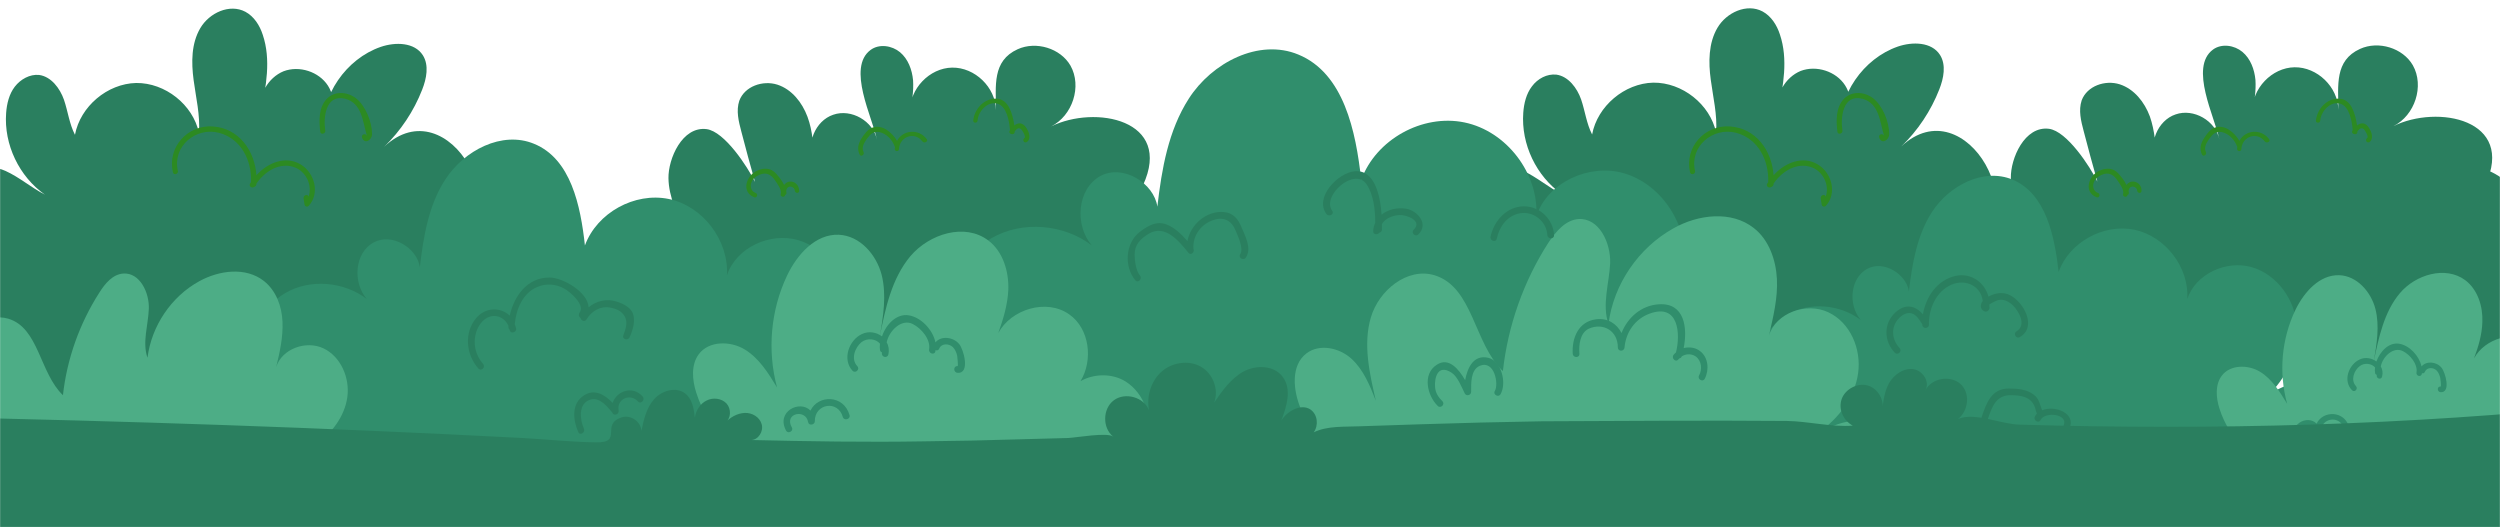 <svg width="1921" height="405" viewBox="0 0 1921 405" fill="none" xmlns="http://www.w3.org/2000/svg">
<mask id="mask0" mask-type="alpha" maskUnits="userSpaceOnUse" x="0" y="0" width="1921" height="405">
<rect width="1921" height="405" fill="#C4C4C4"/>
</mask>
<g mask="url(#mask0)">
<path d="M1895.88 127.214C1910.78 128.241 1925.16 136.204 1933.89 148.277C1939.79 156.496 1943.13 166.257 1946.21 175.761C1958.03 211.466 1969.84 246.913 1981.91 282.618C1897.94 281.333 1812.69 276.196 1728.72 279.022C1670.43 281.076 1607.78 286.471 1562.07 239.464C1554.37 231.501 1517.91 161.12 1519.45 160.863C1534.34 158.295 1550.26 164.973 1558.73 177.559C1551.8 164.716 1545.38 151.102 1545.13 136.718C1544.87 121.82 1555.65 96.647 1574.4 98.959C1588.26 100.757 1605.98 127.984 1611.63 139.543C1608.04 126.7 1604.44 113.857 1601.1 100.757C1599.05 93.051 1596.99 84.831 1599.56 77.125C1603.67 66.08 1617.54 61.199 1628.84 64.795C1639.88 68.391 1647.84 78.409 1651.95 89.454C1655.8 100.5 1656.57 112.316 1657.08 123.874C1650.4 110.774 1657.85 92.537 1671.72 87.913C1685.58 83.033 1702.53 92.794 1705.36 107.178C1702.02 90.225 1681.99 51.695 1700.48 38.081C1707.15 33.201 1716.91 34.742 1723.07 39.879C1729.24 45.017 1732.32 53.236 1733.09 61.456C1733.6 69.676 1732.32 77.639 1730.78 85.602C1730.26 68.135 1745.67 51.952 1763.13 51.695C1780.59 51.438 1796.51 66.85 1796.77 84.317C1796.77 65.823 1793.69 46.558 1813.46 37.568C1827.58 31.146 1846.33 36.797 1854.03 50.154C1863.02 66.08 1855.57 88.684 1839.14 96.904C1872.77 80.207 1933.12 91.509 1909.75 142.112C1903.59 155.469 1892.55 165.487 1881.25 174.477C1893.57 171.652 1902.05 189.889 1895.88 200.934C1888.95 213.264 1877.14 217.631 1864.04 220.199C1847.61 223.282 1829.12 223.025 1816.03 230.474C1779.82 250.766 1753.12 278.251 1709.46 283.131C1706.38 283.388 1703.04 283.645 1699.71 283.902" fill="#2A7F5F"/>
<path d="M4.196 131.323C14.98 136.203 23.968 144.166 34.496 149.56C14.724 135.689 2.912 111.03 4.709 86.885C5.223 79.693 7.02 72.244 11.386 66.593C15.751 60.941 22.941 56.832 30.13 57.602C39.374 58.887 46.051 67.877 49.132 76.61C52.213 85.601 53.24 95.105 57.606 103.581C61.714 81.748 82.513 64.281 104.596 63.767C126.936 63.51 148.248 80.463 152.87 102.04C153.898 88.426 150.559 75.069 148.762 61.455C146.965 47.841 146.965 33.457 153.898 21.641C160.831 9.825 176.494 2.633 188.563 9.055C195.239 12.651 199.604 19.586 201.915 26.778C208.335 45.786 204.483 66.593 200.374 86.114C198.063 73.271 206.024 59.657 217.835 54.777C229.904 50.153 245.054 55.034 251.987 65.822C258.92 76.61 257.122 92.536 247.878 101.526C246.595 73.271 265.853 45.273 292.558 36.026C303.856 32.172 318.492 32.429 324.912 42.447C329.791 50.153 327.737 60.428 324.398 68.904C317.979 85.344 307.965 100.499 295.126 112.828C344.684 66.079 402.202 167.798 343.143 196.567C351.617 179.357 379.349 178.586 392.188 192.971C405.027 207.355 404 230.473 393.985 247.169C384.228 263.866 367.28 274.911 350.076 283.901C306.167 306.505 263.542 310.101 215.781 311.129C161.087 312.413 107.164 321.66 51.957 320.633C35.009 320.376 17.805 319.605 1.885 313.954C-72.838 288.268 -55.633 104.866 4.196 131.323Z" fill="#2A7F5F"/>
<path d="M1515.85 283.902C1453.97 315.754 1380.27 320.634 1313.77 301.883C1274.48 290.838 1237.76 266.692 1211.83 235.098C1200.53 221.227 1181.53 220.97 1166.63 210.182C1151.48 199.393 1139.67 183.724 1134.02 165.744C1130.68 155.469 1129.91 142.883 1137.1 134.663C1145.06 125.93 1159.19 126.443 1169.97 131.067C1180.76 135.947 1189.74 143.91 1200.27 149.304C1180.5 135.434 1168.69 110.775 1170.48 86.629C1171 79.437 1172.8 71.988 1177.16 66.337C1181.53 60.429 1188.72 56.576 1195.91 57.346C1205.15 58.631 1211.83 67.621 1214.91 76.355C1217.99 85.345 1219.02 94.849 1223.38 103.325C1227.49 81.492 1248.29 64.025 1270.37 63.511C1292.71 63.254 1314.02 80.207 1318.65 101.784C1319.67 88.17 1316.33 74.813 1314.54 61.199C1312.74 47.842 1312.74 33.201 1319.67 21.385C1326.61 9.569 1342.27 2.377 1354.34 8.799C1361.01 12.395 1365.38 19.33 1367.69 26.523C1374.11 45.531 1370.26 66.337 1366.15 85.859C1363.84 73.015 1371.8 59.401 1383.61 54.521C1395.68 49.897 1410.83 54.778 1417.76 65.566C1424.7 76.355 1422.9 92.28 1413.65 101.27C1412.37 73.015 1431.63 45.017 1458.33 35.77C1469.63 31.917 1484.27 32.173 1490.69 42.191C1495.57 49.897 1493.51 60.172 1490.17 68.648C1483.75 85.088 1473.74 100.243 1460.9 112.573C1510.46 66.08 1567.98 167.799 1508.92 196.568C1517.39 179.358 1545.12 178.587 1557.96 192.972C1570.8 207.356 1569.77 230.474 1559.76 247.17C1549.75 263.867 1533.06 275.169 1515.85 283.902Z" fill="#2A7F5F"/>
<path d="M832.05 220.971C815.616 224.053 797.128 223.796 784.033 231.245C747.827 251.538 721.122 279.022 677.47 283.903C632.02 289.04 563.203 273.628 530.593 239.722C522.889 231.759 486.427 161.378 487.967 161.121C502.86 158.552 518.781 165.231 527.254 177.817C520.321 164.974 513.902 151.36 513.645 136.976C513.388 122.077 524.173 96.904 542.918 99.216C556.784 101.014 574.502 128.242 580.151 139.801C576.556 126.958 572.961 114.115 569.623 101.014C567.569 93.308 565.514 85.089 568.082 77.383C572.191 66.338 586.057 61.457 597.355 65.053C608.396 68.649 616.356 78.667 620.465 89.712C624.573 100.757 625.087 112.573 625.6 124.132C618.924 111.032 626.371 92.795 640.237 88.171C654.103 83.291 671.05 93.052 673.875 107.436C670.537 90.483 650.508 51.953 668.996 38.339C675.672 33.459 685.43 35 691.593 40.137C697.755 45.275 700.837 53.494 701.607 61.714C702.12 69.934 700.837 77.896 699.296 85.859C698.782 68.392 714.189 52.21 731.65 51.953C749.111 51.696 765.031 67.108 765.288 84.575C765.288 66.081 762.207 46.816 781.978 37.825C796.101 31.404 814.846 37.055 822.549 50.412C831.537 66.338 824.09 88.942 807.656 97.161C841.294 80.465 901.637 91.767 878.27 142.37C872.108 155.727 861.066 165.745 849.768 174.735C862.093 171.909 870.567 190.147 864.404 201.192C856.958 213.778 845.146 218.402 832.05 220.971Z" fill="#2A7F5F"/>
<path d="M670.28 360.705C683.889 367.641 699.809 370.466 711.878 379.456H1382.07C1392.34 361.476 1394.14 338.358 1383.61 320.634C1366.41 291.865 1321.98 285.7 1296.56 306.763C1310.43 292.636 1318.9 273.628 1320.44 254.106C1300.41 250.253 1278.84 255.904 1263.18 268.747C1283.72 249.996 1296.82 222.768 1295.02 195.027C1293.22 167.542 1274.48 140.828 1247.77 133.122C1221.33 125.416 1188.97 140.057 1180.5 166.258C1182.55 133.379 1157.65 100.757 1125.29 94.078C1092.94 87.4 1057.24 107.179 1045.95 138.259C1041.84 100.757 1032.59 56.319 997.672 41.935C967.372 29.348 931.167 48.099 913.449 75.841C897.785 100.243 892.65 129.783 889.312 158.809C886.744 140.828 863.12 125.93 845.659 135.177C827.428 145.195 825.631 173.193 838.983 188.605C817.414 172.166 785.573 169.34 761.95 182.954C737.813 196.825 724.203 226.621 728.312 254.106C722.919 241.519 703.661 236.125 691.336 244.345C677.213 254.106 674.132 274.398 679.781 290.581C685.43 306.763 697.498 319.607 709.567 331.936C701.35 323.717 692.62 315.24 681.578 311.387C670.537 307.534 656.414 310.103 650.251 320.12C641.777 334.505 655.13 353.256 670.28 360.705Z" fill="#308E6C"/>
<path d="M144.655 369.438C152.615 373.548 161.602 375.86 169.819 379.456H724.717C730.623 365.842 731.136 349.66 723.433 336.816C709.31 313.441 673.361 308.561 652.819 325.514C663.86 314.212 671.05 298.8 672.077 282.618C655.9 279.535 638.439 283.902 625.6 294.69C642.291 279.535 653.076 257.445 651.535 234.84C649.994 212.493 634.845 190.916 613.275 184.495C591.706 178.33 565.771 190.146 558.581 211.466C560.122 184.752 540.093 158.294 513.902 152.9C487.711 147.506 458.695 163.432 449.451 188.605C446.112 158.038 438.666 122.076 410.42 110.517C385.77 100.243 356.497 115.655 342.117 138.002C329.278 157.781 325.427 181.669 322.602 205.301C320.548 190.66 301.29 178.587 287.167 186.293C272.274 194.256 270.99 217.117 281.774 229.703C264.313 216.346 238.379 214.034 219.377 225.08C199.862 236.382 188.821 260.527 192.159 282.874C187.793 272.857 172.13 268.233 162.372 274.912C150.817 282.618 148.506 299.314 152.872 312.414C157.494 325.514 167.251 336.046 177.009 346.063C170.333 339.385 163.143 332.45 154.156 329.367C145.168 326.285 133.613 328.34 128.734 336.303C121.545 348.118 132.329 363.273 144.655 369.438Z" fill="#308E6C"/>
<path d="M1306.06 372.777C1311.46 375.346 1317.1 377.401 1322.75 379.456H1832.46C1836.82 367.64 1836.82 354.283 1830.15 343.238C1817.57 322.175 1784.95 317.551 1766.21 332.963C1776.22 322.688 1782.64 308.561 1783.67 294.176C1769.03 291.351 1753.11 295.461 1741.56 304.965C1756.45 291.351 1766.47 271.058 1764.93 250.766C1763.64 230.474 1749.78 210.952 1730.26 205.301C1710.75 199.65 1687.12 210.438 1680.7 229.703C1682.24 205.558 1664.01 181.669 1640.13 176.532C1616.51 171.651 1590.06 186.036 1581.84 208.897C1578.76 181.412 1572.09 148.79 1546.41 138.002C1524.07 128.755 1497.62 142.625 1484.52 162.918C1472.97 180.898 1469.37 202.475 1466.81 223.795C1464.75 210.695 1447.55 199.65 1434.71 206.585C1421.36 214.034 1420.07 234.583 1429.83 245.886C1413.91 233.813 1390.54 231.758 1373.34 241.776C1355.62 252.05 1345.61 273.884 1348.69 293.919C1344.84 284.672 1330.46 280.562 1321.73 286.727C1311.46 293.919 1309.14 308.818 1313.25 320.89C1317.36 332.706 1326.35 342.21 1335.08 351.201C1328.92 345.036 1322.5 338.871 1314.54 336.046C1306.32 333.22 1296.05 335.018 1291.43 342.467C1285.01 353.512 1294.76 367.126 1306.06 372.777Z" fill="#308E6C"/>
<path d="M1029.77 369.439C1031.57 373.035 1033.36 376.374 1035.42 379.457H1437.28C1440.36 377.659 1443.18 375.604 1445.75 373.292C1455.76 364.045 1460.9 348.633 1454.22 336.817C1449.09 327.827 1438.05 323.203 1427.78 323.203C1417.25 323.203 1407.49 327.313 1397.99 331.937C1413.14 321.148 1425.21 305.223 1427.78 286.728C1430.34 268.234 1421.87 247.942 1404.92 239.979C1388.23 232.016 1364.61 240.236 1359.22 257.959C1362.55 243.575 1366.15 228.933 1365.38 214.292C1364.61 199.651 1359.22 184.239 1347.66 175.248C1330.46 161.635 1304.78 164.717 1285.78 175.505C1259.07 190.404 1239.81 218.402 1235.96 248.969C1230.83 234.071 1236.48 217.888 1237.25 202.219C1237.76 186.551 1228.77 167.286 1212.85 168.313C1202.84 169.084 1195.39 178.074 1189.74 186.551C1170.74 216.09 1158.67 250.253 1154.82 285.187C1132.48 263.867 1131.97 220.457 1102.18 211.467C1081.38 205.302 1059.56 223.026 1053.39 243.832C1047.23 264.638 1052.37 286.985 1057.24 308.048C1052.62 296.232 1047.74 284.16 1038.5 275.683C1029.26 267.206 1013.85 263.867 1003.83 271.573C991.766 280.82 993.564 299.828 999.47 313.956C1007.69 332.964 1020.78 350.431 1029.77 369.439Z" fill="#4DAD86"/>
<path d="M-51.267 371.492C-49.983 374.318 -48.442 377.143 -46.645 379.455H274.842C277.153 377.914 279.464 376.373 281.518 374.575C289.478 367.383 293.587 354.796 288.194 345.292C284.086 338.1 275.355 334.247 266.882 334.504C258.665 334.504 250.448 337.843 243.001 341.439C255.07 332.706 264.828 319.862 266.882 305.221C268.936 290.58 262.003 274.14 248.65 267.719C235.298 261.297 216.553 267.975 212.188 282.103C215.013 270.544 217.58 258.985 217.067 247.169C216.553 235.353 212.188 223.281 202.687 215.832C188.821 205.043 168.536 207.612 153.129 216.089C131.56 227.904 116.41 250.509 113.328 274.911C109.22 263.095 113.842 249.995 114.355 237.408C114.869 224.822 107.422 209.41 94.84 210.181C86.623 210.694 80.718 217.887 76.352 224.822C61.202 248.454 51.445 275.681 48.363 303.68C30.389 286.47 29.875 251.793 6.252 244.858C-10.439 239.977 -27.9 254.105 -32.779 270.801C-37.657 287.497 -33.549 305.221 -29.697 322.174C-33.292 312.67 -37.401 302.909 -44.847 296.231C-52.294 289.552 -64.619 286.727 -72.579 292.891C-82.337 300.341 -80.796 315.496 -76.174 326.798C-68.984 342.21 -58.713 356.337 -51.267 371.492Z" fill="#4DAD86"/>
<path d="M558.581 379.456H851.052C851.308 379.199 851.822 379.199 852.079 378.943C866.458 369.439 878.527 355.311 882.122 338.615C885.717 321.661 879.554 302.397 864.918 293.149C854.646 286.728 840.524 286.985 830.253 292.893C840.01 276.967 837.442 252.565 821.522 241.519C804.061 229.19 776.843 237.666 767.085 255.904C770.937 245.115 774.275 234.07 774.788 222.768C775.302 208.64 770.68 193.229 759.382 184.752C741.407 171.138 714.189 179.615 699.552 196.825C685.173 214.035 680.294 236.896 675.929 258.986C678.753 243.061 681.321 226.621 677.469 211.209C673.361 195.54 660.779 181.156 644.602 180.385C626.627 179.615 612.504 195.54 604.801 211.723C592.219 238.18 589.394 269.261 597.098 297.773C590.422 286.728 583.232 275.169 572.19 268.49C561.149 261.812 544.715 261.812 537.012 272.086C530.849 280.306 531.876 291.865 534.957 301.626C539.579 316.267 548.053 329.624 559.351 339.899C547.283 333.991 533.417 331.679 520.064 332.964C518.01 333.22 538.809 365.329 541.377 367.897C546.769 373.548 552.418 376.631 558.581 379.456Z" fill="#4DAD86"/>
<path d="M1306.32 269.775C1302.72 266.95 1298.1 266.436 1293.74 267.464C1296.82 252.052 1294.51 232.53 1274.74 233.814C1261.13 234.585 1250.6 244.089 1245.98 255.905C1242.38 248.712 1235.19 244.089 1226.2 245.373C1212.85 247.171 1207.72 259.758 1208.49 271.83C1208.74 275.17 1213.88 275.17 1213.62 271.83C1213.11 265.409 1213.88 255.905 1220.81 252.565C1231.85 247.685 1243.15 254.107 1243.15 266.95C1243.15 270.289 1248.03 270.289 1248.29 266.95C1249.31 255.391 1256.25 245.116 1267.55 241.006C1289.89 232.787 1291.43 256.418 1287.83 270.803C1287.32 271.317 1286.55 271.83 1286.03 272.601C1283.98 275.17 1287.57 278.766 1289.63 276.197C1289.89 275.94 1290.14 275.683 1290.4 275.426C1291.17 275.17 1291.94 274.913 1292.2 273.885C1295.28 271.83 1299.64 271.573 1302.98 273.885C1307.6 277.224 1308.12 283.903 1305.55 288.527C1304.01 291.352 1308.37 293.921 1309.91 291.095C1313.51 284.16 1312.74 274.656 1306.32 269.775Z" fill="#308E6C"/>
<path d="M1143.52 274.912C1132.22 272.343 1127.6 282.618 1125.81 292.122C1120.93 283.645 1113.22 274.141 1103.98 280.306C1092.68 287.498 1096.79 304.195 1104.75 311.901C1107.06 314.212 1110.66 310.616 1108.34 308.304C1105.26 305.222 1102.95 301.883 1102.7 297.259C1102.18 291.351 1104.24 279.022 1115.53 286.471C1120.16 289.553 1123.24 297.773 1125.55 302.396C1126.83 304.708 1130.43 303.681 1130.43 301.112C1130.43 294.691 1129.91 284.159 1137.1 281.077C1148.4 276.453 1151.74 295.204 1148.66 300.342C1146.86 303.167 1151.48 305.736 1153.02 302.91C1157.9 294.434 1153.79 277.224 1143.52 274.912Z" fill="#308E6C"/>
<path d="M1290.92 325.514C1281.93 328.339 1270.89 339.385 1274.23 349.403C1275.25 352.485 1280.13 351.201 1279.1 348.118C1276.79 341.183 1285.52 332.963 1291.69 330.908C1299.13 328.339 1306.07 333.477 1307.09 340.926C1307.61 344.265 1312.49 342.724 1311.97 339.642C1310.69 329.624 1300.42 322.432 1290.92 325.514Z" fill="#308E6C"/>
<path d="M737.042 264.38C732.677 258.986 723.176 257.702 718.811 263.096C716.757 253.335 707.77 243.831 698.269 242.29C689.025 240.749 680.808 249.225 677.727 258.472C673.618 255.39 667.712 254.106 662.32 256.674C652.305 261.298 646.913 276.196 655.13 284.929C657.441 287.241 661.036 283.645 658.725 281.333C653.589 275.939 656.927 266.949 662.063 262.839C666.428 259.5 673.105 260.27 676.186 264.123C675.929 265.921 675.929 267.463 676.186 269.004C676.443 270.031 676.956 270.545 677.727 270.802V271.059C676.956 274.398 681.835 275.682 682.605 272.343C683.376 269.004 682.862 265.664 681.321 263.096C683.119 254.106 692.876 244.601 701.35 248.968C708.026 252.307 715.216 260.784 713.932 268.49C713.419 271.829 718.298 273.114 718.811 269.774C718.811 269.518 718.811 269.261 718.811 269.004C719.838 269.517 721.122 269.261 721.636 267.976C723.433 263.61 729.082 263.866 732.163 266.692C733.961 268.49 734.988 271.059 735.502 273.37C735.502 273.884 736.529 281.333 735.758 281.333C732.42 281.076 732.42 286.214 735.758 286.471C745.773 287.241 740.38 268.233 737.042 264.38Z" fill="#308E6C"/>
<path d="M652.819 319.092C648.454 303.166 628.682 303.166 622.776 315.496C614.559 307.019 596.071 316.267 604.031 330.908C605.572 333.733 610.194 331.165 608.396 328.339C602.234 317.294 619.438 313.955 620.978 324.486C621.492 327.312 626.114 326.541 626.114 323.716C625.857 310.102 644.089 307.019 647.683 320.633C648.711 323.459 653.589 322.174 652.819 319.092Z" fill="#308E6C"/>
<path d="M1725.89 379.456H1972.14C1972.4 379.199 1972.66 379.199 1972.92 378.943C1984.98 370.98 1995.25 359.164 1998.08 345.036C2001.16 330.909 1995.77 314.469 1983.7 306.763C1974.97 301.369 1963.16 301.369 1954.43 306.506C1962.64 292.892 1960.33 272.6 1946.98 263.353C1932.34 253.078 1909.23 260.014 1901.02 275.426C1904.36 266.435 1907.18 257.188 1907.44 247.427C1907.95 235.355 1903.84 222.511 1894.34 215.319C1879.19 204.017 1856.08 210.952 1844.01 225.337C1831.94 239.721 1827.84 259.243 1823.98 277.737C1826.29 264.38 1828.61 250.51 1825.27 237.409C1821.93 224.309 1811.14 211.98 1797.54 211.466C1782.39 210.952 1770.57 224.309 1763.9 237.923C1753.11 260.271 1750.8 286.471 1757.48 310.359C1751.83 301.112 1745.92 291.351 1736.68 285.7C1727.44 280.049 1713.57 280.049 1707.15 288.783C1702.01 295.718 1702.78 305.479 1705.35 313.699C1709.2 326.028 1716.39 337.33 1725.89 346.064C1715.62 341.183 1704.07 339.128 1692.77 340.156C1690.97 340.413 1708.43 367.384 1710.74 369.695C1715.88 374.576 1720.76 377.144 1725.89 379.456Z" fill="#4DAD86"/>
<path d="M1876.11 282.618C1872.51 277.994 1864.55 276.967 1860.7 281.59C1858.91 273.37 1851.46 265.408 1843.5 264.123C1835.54 262.839 1828.86 270.031 1826.04 277.737C1822.44 275.168 1817.56 274.141 1813.2 276.196C1804.73 280.049 1800.1 292.635 1807.29 299.828C1809.35 301.883 1812.17 298.8 1810.37 296.745C1806.01 292.122 1808.83 284.673 1813.2 281.333C1816.79 278.508 1822.44 279.278 1825.01 282.361C1824.75 283.645 1824.75 285.186 1825.01 286.471C1825.01 287.241 1825.52 287.755 1826.29 288.012V288.269C1825.78 291.094 1829.89 292.122 1830.4 289.296C1831.17 286.471 1830.66 283.645 1829.38 281.59C1830.92 273.884 1839.13 266.178 1846.32 269.774C1851.97 272.6 1857.88 279.792 1856.85 286.214C1856.34 289.039 1860.45 290.067 1860.96 287.241C1860.96 286.984 1860.96 286.984 1860.96 286.727C1861.73 286.984 1862.76 286.984 1863.27 285.7C1864.81 282.104 1869.69 282.104 1872.26 284.673C1873.8 286.214 1874.57 288.269 1875.08 290.324C1875.08 290.58 1876.11 297.002 1875.34 297.002C1872.51 296.745 1872.51 301.112 1875.34 301.369C1883.56 301.883 1878.93 285.957 1876.11 282.618Z" fill="#308E6C"/>
<path d="M1805.24 328.597C1801.65 315.24 1784.96 315.24 1780.08 325.515C1773.14 318.322 1757.48 326.285 1764.41 338.358C1765.7 340.67 1769.55 338.615 1768.27 336.303C1763.13 327.056 1777.51 324.23 1778.79 332.964C1779.05 335.276 1783.16 334.762 1783.16 332.45C1782.9 320.891 1798.31 318.322 1801.39 329.881C1801.65 332.45 1805.75 331.166 1805.24 328.597Z" fill="#308E6C"/>
<path d="M954.019 174.734C951.452 168.313 947.6 163.432 940.153 162.918C926.801 161.891 914.732 172.679 912.421 185.266C907.799 179.872 902.407 174.734 896.244 172.422C888.541 169.597 882.121 173.45 875.959 178.074C864.917 186.293 863.377 204.531 872.364 215.319C874.418 217.888 878.013 214.292 875.959 211.723C872.877 208.127 871.85 200.164 871.85 195.54C871.85 187.834 876.472 183.468 882.635 179.615C895.217 172.166 905.745 185.009 913.192 194.256C914.989 196.568 918.327 193.742 917.043 191.174C916.273 180.899 923.206 171.652 933.22 168.826C940.667 166.515 946.573 169.854 949.397 177.046C951.195 181.413 955.817 190.917 952.992 195.284C951.195 198.109 955.56 200.678 957.358 197.852C961.98 190.917 956.844 181.413 954.019 174.734Z" fill="#2A7F5F"/>
<path d="M1080.36 160.35C1073.68 159.322 1066.49 160.864 1061.61 164.974C1060.58 150.075 1056.22 130.297 1041.07 131.581C1028.23 132.608 1009.74 151.617 1019.24 164.46C1021.3 167.028 1025.66 164.46 1023.61 161.891C1015.39 150.589 1040.81 127.985 1050.06 141.599C1055.45 149.562 1056.73 161.121 1056.73 171.138C1055.96 172.936 1055.19 175.248 1055.19 177.56C1054.93 180.386 1058.53 180.642 1059.81 178.844C1060.84 178.587 1061.87 177.817 1061.87 176.533C1061.87 175.248 1061.87 173.964 1061.87 172.166C1064.44 167.799 1070.08 165.487 1075.48 165.23C1080.61 164.974 1093.45 169.597 1086.26 176.533C1083.95 178.844 1087.55 182.44 1089.86 180.129C1098.07 172.166 1089.34 161.891 1080.36 160.35Z" fill="#2A7F5F"/>
<path d="M1171 158.551C1157.9 158.551 1147.89 169.596 1145.32 181.926C1144.81 185.265 1149.68 186.549 1150.2 183.21C1152 174.22 1158.16 165.743 1167.66 163.945C1178.19 161.89 1188.46 170.11 1188.97 180.641C1189.23 183.981 1194.36 183.981 1194.11 180.641C1193.59 168.825 1183.58 158.551 1171 158.551Z" fill="#2A7F5F"/>
<path d="M486.17 240.491C484.116 235.867 478.21 233.042 473.844 231.757C466.141 229.189 458.181 231.244 452.275 236.124C451.761 224.308 432.246 213.263 422.489 213.263C405.285 213.006 395.014 227.391 391.675 242.546C384.742 235.867 372.931 235.867 365.741 244.601C356.497 255.903 358.037 272.342 367.538 283.131C369.849 285.699 373.444 282.103 371.133 279.535C365.227 272.856 363.173 263.609 365.998 254.875C368.052 248.967 372.417 243.316 379.093 242.803C384.486 242.546 388.594 245.885 390.648 250.252C390.648 250.509 390.648 251.022 390.648 251.279C390.648 252.307 391.162 253.077 391.675 253.334V253.591C392.189 256.93 397.324 255.389 396.554 252.307C396.297 251.279 396.041 250.252 395.527 249.224C396.554 237.665 401.69 225.079 412.988 220.455C419.664 217.63 427.111 218.144 433.53 221.74C437.895 224.052 449.964 234.326 445.342 240.234C444.315 241.775 444.828 243.573 446.112 244.344C446.369 246.399 449.451 247.683 450.734 245.371C454.586 238.95 461.519 234.84 468.966 236.381C473.331 237.152 477.696 238.95 480.007 243.06C482.575 247.683 480.777 252.82 478.98 257.701C477.696 260.783 482.832 262.068 483.859 258.985C486.427 253.334 488.481 246.142 486.17 240.491Z" fill="#2A7F5F"/>
<path d="M1544.61 226.878C1539.22 224.053 1533.06 225.08 1527.92 227.906C1525.1 217.117 1514.57 209.411 1502.76 211.98C1488.63 215.062 1479.9 227.906 1477.59 241.52C1471.94 235.098 1464.5 232.786 1456.54 239.978C1447.04 248.455 1447.55 262.326 1456.02 271.059C1458.33 273.371 1461.93 269.775 1459.62 267.463C1453.71 261.041 1452.68 251.537 1458.85 244.859C1461.67 241.777 1466.04 239.208 1470.15 241.263C1473.23 242.804 1475.28 246.4 1477.08 249.226V249.483C1477.08 252.822 1482.21 252.822 1482.21 249.483C1481.96 238.18 1486.84 225.851 1497.11 219.943C1508.66 213.264 1522.01 218.915 1523.56 231.245C1521.5 233.814 1521.24 237.667 1524.84 239.208C1527.15 240.235 1529.2 237.667 1528.69 235.869V235.612C1528.69 235.098 1528.69 234.327 1528.69 233.814C1530.75 232.529 1534.6 230.731 1534.85 230.731C1539.48 229.447 1543.33 231.502 1546.67 234.584C1551.29 239.208 1557.45 249.739 1549.49 254.62C1546.67 256.161 1549.23 260.785 1552.06 258.987C1565.41 251.281 1555.14 232.272 1544.61 226.878Z" fill="#2A7F5F"/>
<path d="M1569.26 315.239C1567.21 310.873 1567.21 306.506 1562.58 303.167C1557.19 299.057 1550 298.543 1543.58 298.543C1530.23 298.543 1526.38 309.588 1522.53 320.89C1521.5 323.973 1526.38 325.257 1527.4 322.175C1530.74 312.414 1533.82 302.91 1546.41 303.68C1552.83 303.937 1559.76 304.708 1563.1 311.643C1564.12 313.698 1564.12 315.753 1565.15 317.808C1564.64 318.579 1563.87 319.349 1563.61 320.12C1562.07 322.945 1566.69 325.771 1567.98 322.688C1571.31 316.01 1589.55 318.065 1585.69 326.798C1584.41 329.881 1588.77 332.449 1590.06 329.367C1595.71 317.808 1579.27 311.129 1569.26 315.239Z" fill="#2A7F5F"/>
<path d="M493.873 304.709C486.17 295.975 473.844 300.342 470.763 309.589C464.857 303.424 457.154 298.544 448.937 303.681C438.922 309.846 440.206 322.689 444.315 331.937C445.599 335.019 449.964 332.45 448.68 329.368C445.599 322.433 444.058 309.846 453.816 307.021C460.749 304.966 466.655 312.415 470.506 317.038C471.277 319.864 475.899 318.58 475.385 315.497C473.588 306.507 484.372 301.883 490.278 308.562C492.332 310.874 495.927 307.277 493.873 304.709Z" fill="#2A7F5F"/>
<path d="M712.136 106.921C705.717 98.444 693.648 99.986 689.283 108.205C685.431 101.784 678.242 95.619 670.795 97.931C666.943 98.958 663.862 103.325 661.808 106.664C659.497 110.517 658.47 114.37 660.524 118.737C661.551 120.792 664.376 118.994 663.605 116.939C661.808 113.343 663.862 110.003 665.916 106.921C668.484 103.325 671.052 100.499 675.931 101.527C681.323 102.811 685.688 107.435 687.486 112.572C687.486 112.829 687.742 112.829 687.742 112.829C687.742 113.343 687.486 113.856 687.486 114.37C687.486 116.682 690.824 116.682 690.824 114.37C691.337 104.866 702.892 100.756 708.798 108.719C710.339 110.517 713.42 108.719 712.136 106.921Z" fill="#2C8A22"/>
<path d="M787.373 96.647C784.549 93.822 781.724 94.592 779.413 96.391C778.129 87.657 775.048 76.098 765.804 75.841C756.303 75.328 748.857 83.547 747.83 92.537C747.573 94.849 751.168 94.849 751.168 92.537C751.681 85.602 758.871 77.382 766.574 79.694C773.507 81.749 775.562 93.051 776.075 99.987C776.075 100.244 775.818 100.244 775.818 100.5C775.048 101.785 776.332 103.069 777.359 103.069C778.386 103.326 779.67 102.812 779.67 101.528C779.67 101.271 779.67 101.271 779.67 101.014C780.954 99.216 782.751 97.418 784.806 99.473C785.576 100.244 788.657 105.124 787.117 106.151C785.319 107.436 786.86 110.261 788.914 109.234C793.279 106.151 789.941 99.473 787.373 96.647Z" fill="#2C8A22"/>
<path d="M606.598 139.544C604.801 139.801 603.517 140.828 602.49 142.113C600.949 138.774 598.381 135.691 596.327 133.379C592.475 129.013 587.083 128.756 581.947 131.068C573.474 134.664 569.108 147.507 579.636 151.617C581.691 152.387 582.718 149.048 580.663 148.278C576.298 146.736 576.041 141.599 578.352 138.26C579.893 135.948 582.718 134.407 585.542 133.636C589.907 132.609 592.989 134.921 595.3 138.26C597.097 140.828 600.949 145.966 599.922 149.048C599.151 151.103 602.746 152.131 603.26 150.076V149.819C604.03 149.562 604.544 148.791 604.287 147.764C603.773 145.966 604.801 143.654 606.855 143.397C608.652 143.14 610.706 144.681 610.706 146.48C610.963 148.791 614.301 148.791 614.045 146.48C614.045 142.37 610.706 139.03 606.598 139.544Z" fill="#2C8A22"/>
<path d="M1743.61 106.921C1737.19 98.444 1725.12 99.986 1720.76 108.205C1716.91 101.784 1709.72 95.619 1702.27 97.931C1698.42 98.958 1695.34 103.325 1693.28 106.664C1690.97 110.517 1689.95 114.37 1692 118.737C1693.03 120.792 1695.85 118.994 1695.08 116.939C1693.28 113.343 1695.34 110.003 1697.39 106.921C1699.96 103.325 1702.53 100.499 1707.41 101.527C1712.8 102.811 1717.16 107.435 1718.96 112.572C1718.96 112.829 1719.22 112.829 1719.22 112.829C1719.22 113.343 1718.96 113.856 1718.96 114.37C1718.96 116.682 1722.3 116.682 1722.3 114.37C1722.81 104.866 1734.37 100.756 1740.27 108.719C1741.82 110.517 1744.9 108.719 1743.61 106.921Z" fill="#2C8A22"/>
<path d="M1819.11 96.647C1816.28 93.822 1813.46 94.592 1811.15 96.391C1809.86 87.657 1806.78 76.098 1797.54 75.841C1788.04 75.328 1780.59 83.547 1779.56 92.537C1779.31 94.849 1782.9 94.849 1782.9 92.537C1783.41 85.602 1790.6 77.382 1798.31 79.694C1805.24 81.749 1807.29 93.051 1807.81 99.987C1807.81 100.244 1807.55 100.244 1807.55 100.5C1806.78 101.785 1808.06 103.069 1809.09 103.069C1810.12 103.326 1811.4 102.812 1811.4 101.528C1811.4 101.271 1811.4 101.271 1811.4 101.014C1812.69 99.216 1814.48 97.418 1816.54 99.473C1817.31 100.244 1820.39 105.124 1818.85 106.151C1817.05 107.436 1818.59 110.261 1820.65 109.234C1824.75 106.151 1821.67 99.473 1819.11 96.647Z" fill="#2C8A22"/>
<path d="M1638.08 139.544C1636.28 139.801 1635 140.828 1633.97 142.113C1632.43 138.774 1629.86 135.691 1627.81 133.379C1623.96 129.013 1618.56 128.756 1613.43 131.068C1604.95 134.664 1600.59 147.507 1611.12 151.617C1613.17 152.387 1614.2 149.048 1612.14 148.278C1607.78 146.736 1607.52 141.599 1609.83 138.26C1611.37 135.948 1614.2 134.407 1617.02 133.636C1621.39 132.609 1624.47 134.921 1626.78 138.26C1628.58 140.828 1632.43 145.966 1631.4 149.048C1630.63 151.103 1634.23 152.131 1634.74 150.076V149.819C1635.51 149.562 1636.02 148.791 1635.77 147.764C1635.25 145.966 1636.28 143.654 1638.34 143.397C1640.13 143.14 1642.19 144.681 1642.19 146.48C1642.44 148.791 1645.78 148.791 1645.53 146.48C1645.78 142.37 1642.19 139.03 1638.08 139.544Z" fill="#2C8A22"/>
<path d="M1396.96 126.443C1385.15 119.251 1371.28 125.159 1362.81 134.663C1361.53 115.912 1349.46 98.445 1329.17 97.16C1309.91 95.876 1294.25 113.086 1298.62 132.351C1299.13 134.92 1302.98 133.892 1302.47 131.324C1298.1 112.572 1316.08 97.417 1334.05 102.041C1351.25 106.664 1359.22 123.361 1358.7 139.8C1358.44 140.314 1358.19 140.828 1357.93 141.084C1356.65 143.139 1359.47 144.937 1361.01 143.653C1361.78 143.396 1362.55 142.883 1362.81 141.855C1362.81 141.598 1362.81 141.341 1362.81 141.084C1369.23 131.58 1381.04 124.131 1392.6 128.755C1401.07 132.094 1405.95 142.626 1402.87 151.102C1402.35 148.79 1398.76 149.818 1399.02 152.387C1399.27 153.928 1399.53 155.726 1399.79 157.267C1400.04 158.808 1402.1 159.322 1403.12 158.038C1411.6 148.534 1407.75 133.122 1396.96 126.443Z" fill="#2C8A22"/>
<path d="M1439.08 75.328C1432.4 70.447 1422.9 69.677 1416.74 76.098C1410.57 82.777 1410.83 92.794 1411.86 101.271C1412.11 103.84 1416.22 102.812 1415.71 100.244C1414.17 90.226 1415.97 72.245 1430.86 75.841C1444.21 79.181 1444.47 94.079 1447.81 104.61C1447.04 102.042 1443.18 103.069 1443.96 105.638C1445.75 111.289 1451.66 107.693 1451.66 103.069C1451.66 93.565 1446.52 80.979 1439.08 75.328Z" fill="#2C8A22"/>
<path d="M231.188 126.443C219.376 119.251 205.51 125.159 197.036 134.663C195.753 115.912 183.684 98.445 163.398 97.16C144.14 95.876 128.477 113.086 132.842 132.351C133.355 134.92 137.207 133.892 136.694 131.324C132.328 112.572 150.303 97.417 168.277 102.041C185.481 106.664 193.442 123.361 192.928 139.8C192.671 140.314 192.414 140.828 192.158 141.084C190.874 143.139 193.698 144.937 195.239 143.653C196.009 143.396 196.78 142.883 197.036 141.855C197.036 141.598 197.036 141.341 197.036 141.084C203.456 131.58 215.268 124.131 226.823 128.755C235.296 132.094 240.175 142.626 237.094 151.102C236.58 148.79 232.985 149.818 233.242 152.387C233.499 153.928 233.756 155.726 234.013 157.267C234.269 158.808 236.324 159.322 237.351 158.038C245.824 148.534 241.973 133.122 231.188 126.443Z" fill="#2C8A22"/>
<path d="M273.303 75.328C266.627 70.447 257.126 69.677 250.963 76.098C244.8 82.777 245.057 92.794 246.084 101.271C246.341 103.84 250.45 102.812 249.936 100.244C248.395 90.226 250.193 72.245 265.086 75.841C278.438 79.181 278.695 94.079 282.033 104.61C281.263 102.042 277.411 103.069 278.182 105.638C279.979 111.289 285.885 107.693 285.885 103.069C285.885 93.565 280.749 80.979 273.303 75.328Z" fill="#2C8A22"/>
<path d="M1373.08 323.459C1389.52 323.716 1407.75 328.34 1423.67 327.055C1416.48 323.202 1412.37 314.469 1415.19 306.506C1418.02 298.8 1427.52 293.92 1435.22 296.231C1443.18 298.543 1448.32 307.79 1446.26 315.753C1447.03 308.304 1448.06 300.598 1451.66 294.177C1455.51 287.755 1462.7 282.618 1470.14 283.645C1477.59 284.672 1483.24 293.663 1479.39 300.084C1484.01 290.58 1498.39 288.012 1506.35 294.947C1514.31 302.139 1512.51 315.753 1504.55 321.918C1517.65 316.524 1537.68 326.028 1551.8 326.285C1700.99 330.651 1850.18 326.798 1998.59 311.387C1999.11 330.138 1973.94 476.808 2014 478.863C1924.64 474.239 1835.54 470.643 1746.18 467.818C1533.57 461.653 1320.7 460.882 1107.83 466.02C903.177 470.9 698.268 496.073 493.873 474.753C420.177 467.047 352.388 451.635 277.922 448.039C197.294 444.186 116.922 440.333 36.294 436.737C16.265 435.71 -4.791 434.425 -21.482 423.637C-53.322 403.088 -56.403 358.393 -56.147 320.377C96.893 323.459 249.163 328.597 401.432 336.559C420.177 337.587 439.179 339.642 457.667 339.899C479.493 340.412 460.748 326.028 477.952 320.634C484.629 318.579 492.589 323.973 492.846 331.165C494.643 322.432 496.697 313.441 502.603 306.763C508.509 300.084 519.294 297.002 526.227 302.139C531.876 306.249 533.16 313.955 533.93 320.891C534.7 315.496 538.039 310.102 542.917 307.79C547.796 305.222 554.472 305.992 558.324 310.102C561.919 314.212 561.919 321.404 557.297 324.744C561.149 320.634 566.541 317.551 572.19 317.294C577.839 317.038 583.745 320.377 585.286 326.028C586.826 331.422 582.718 338.101 577.069 338.101C621.491 339.128 665.401 339.899 709.823 339.128C734.217 338.871 758.354 338.357 782.748 337.587C795.33 337.33 808.169 336.816 820.751 336.559C826.914 336.303 851.051 331.936 855.417 335.532C846.943 328.853 847.2 313.955 855.93 307.534C864.661 301.112 879.04 305.222 882.892 315.239C880.838 304.708 884.432 292.892 892.393 285.7C900.353 278.508 913.192 276.453 922.436 281.59C931.937 286.727 936.815 299.314 932.964 309.332C939.126 300.341 945.803 290.837 955.56 285.443C965.318 280.306 978.927 280.563 985.603 289.553C992.793 299.057 988.685 312.157 984.576 323.202C988.428 316.524 999.212 309.845 1006.66 314.469C1012.56 318.322 1013.34 326.798 1009.48 332.193C1020.01 327.055 1033.11 328.083 1044.41 327.569C1060.07 327.055 1075.73 326.542 1091.14 326.028C1122.47 325 1153.54 324.23 1184.86 323.716C1248.03 323.459 1310.68 322.945 1373.08 323.459Z" fill="#2A7F5F"/>
</g>
</svg>
